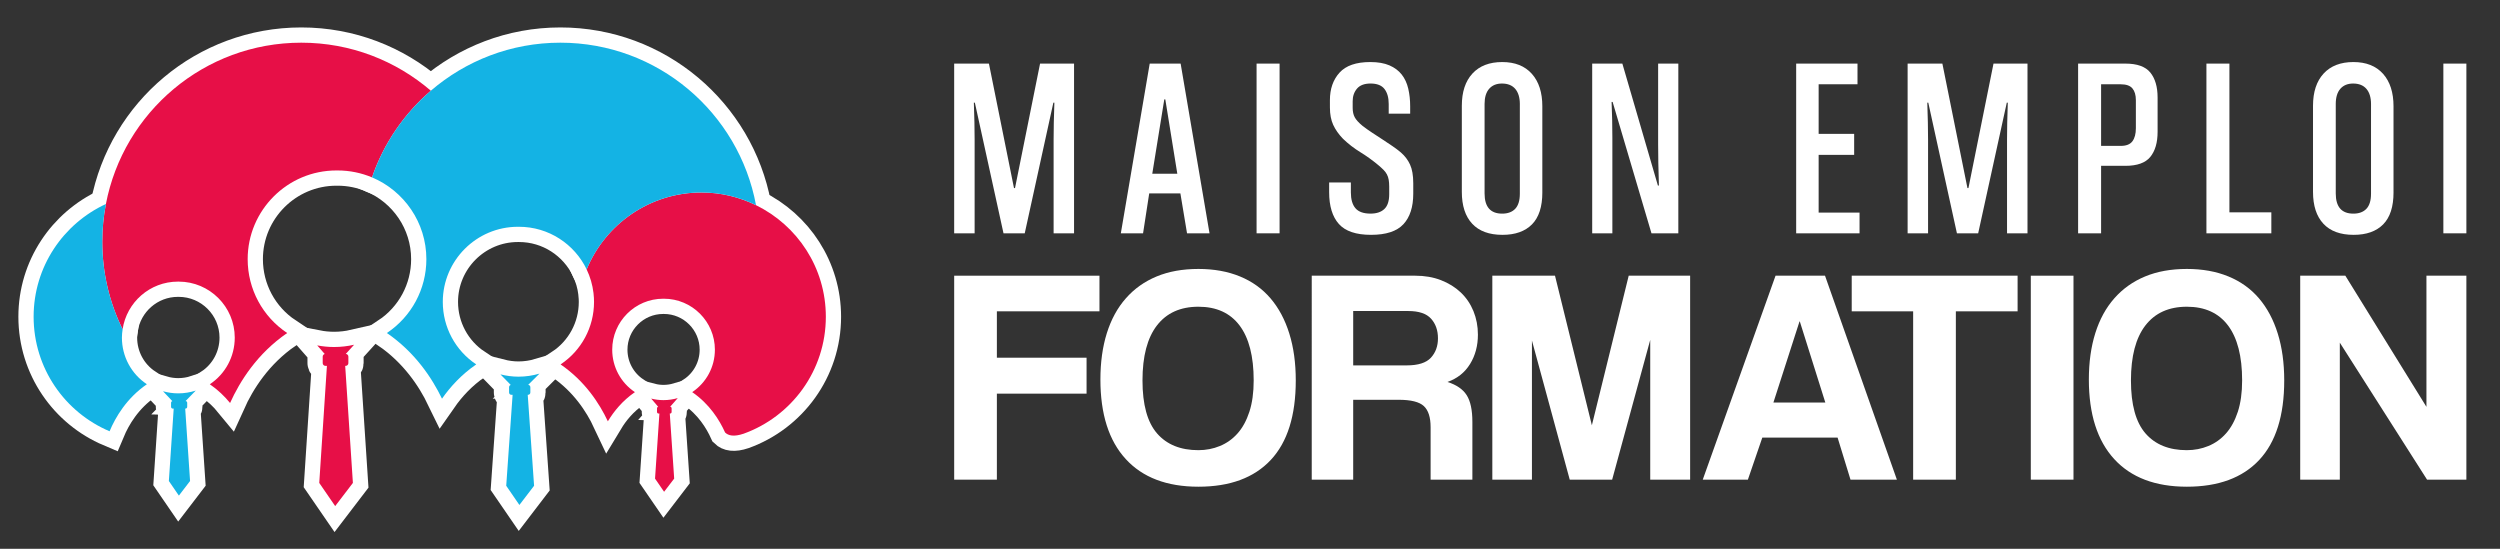 <?xml version="1.0" encoding="utf-8"?>
<!-- Generator: Adobe Illustrator 16.0.0, SVG Export Plug-In . SVG Version: 6.00 Build 0)  -->
<!DOCTYPE svg PUBLIC "-//W3C//DTD SVG 1.1//EN" "http://www.w3.org/Graphics/SVG/1.1/DTD/svg11.dtd">
<svg version="1.1" id="Calque_1" xmlns="http://www.w3.org/2000/svg" xmlns:xlink="http://www.w3.org/1999/xlink" x="0px" y="0px"
	 width="205px" height="45px" viewBox="0 0 205 45" enable-background="new 0 0 205 45" xml:space="preserve">
<rect x="0" y="0" width="205" height="45" fill="#333333" stroke="none"/>
<g>
	<g>
		<g>
			<path fill="#FFFFFF" stroke="#FFFFFF" stroke-width="2.5" stroke-miterlimit="10" d="M14.613,32.256
				c-0.433,0-0.849-0.063-1.245-0.174l0.762,0.809c-0.024,0.006-0.047,0.018-0.063,0.035c-0.026,0.025-0.04,0.063-0.04,0.1v0.336
				c0,0.039,0.014,0.074,0.04,0.102c0.027,0.025,0.063,0.041,0.101,0.041h0.076l-0.397,5.938l0.821,1.197l0.917-1.197l-0.398-5.938
				h0.024c0.037,0,0.073-0.016,0.099-0.041c0.026-0.027,0.041-0.063,0.041-0.102v-0.336c0-0.039-0.015-0.072-0.041-0.1
				c-0.025-0.025-0.058-0.039-0.093-0.041l0.837-0.859C15.599,32.174,15.116,32.256,14.613,32.256z"/>
			<path fill="#FFFFFF" stroke="#FFFFFF" stroke-width="2.5" stroke-miterlimit="10" d="M27.396,28.455
				c-0.476,0-0.937-0.047-1.386-0.133l0.619,0.705c-0.038,0.012-0.073,0.027-0.101,0.057c-0.042,0.041-0.066,0.098-0.066,0.16v0.533
				c0,0.061,0.024,0.117,0.066,0.158c0.043,0.043,0.098,0.066,0.157,0.066h0.123L26.179,39.6l1.306,1.9l1.452-1.9l-0.631-9.598
				h0.036c0.06,0,0.118-0.023,0.159-0.066c0.042-0.041,0.066-0.098,0.066-0.158v-0.533c0-0.063-0.024-0.119-0.066-0.16
				c-0.039-0.041-0.093-0.063-0.147-0.064l0.683-0.752C28.509,28.389,27.96,28.455,27.396,28.455z"/>
			<path fill="#FFFFFF" stroke="#FFFFFF" stroke-width="2.5" stroke-miterlimit="10" d="M35.329,7.438
				C32.473,4.986,28.764,3.5,24.705,3.5c-7.956,0-14.577,5.695-16.021,13.229c-0.193,1-0.297,2.033-0.297,3.092
				c0,2.578,0.6,5.016,1.666,7.184c0.332-2.211,2.234-3.912,4.536-3.912h0.067c2.532,0,4.594,2.059,4.594,4.594
				c0,1.553-0.771,2.977-2.045,3.822c0.668,0.461,1.213,0.99,1.661,1.537c0.798-1.771,2.22-4.049,4.683-5.738
				c-2.017-1.344-3.24-3.598-3.24-6.055c0-4.012,3.262-7.275,7.275-7.275h0.103c1,0,1.952,0.203,2.818,0.568
				C31.459,11.762,33.143,9.314,35.329,7.438z"/>
			<path fill="#FFFFFF" stroke="#FFFFFF" stroke-width="2.5" stroke-miterlimit="10" d="M9.997,27.686
				c0-0.232,0.023-0.461,0.059-0.686c-0.002,0.002-0.002,0.002-0.002,0.004c-1.066-2.168-1.666-4.605-1.666-7.184
				c0-1.059,0.104-2.092,0.297-3.092c-3.496,1.613-5.928,5.143-5.928,9.244c0,4.223,2.567,7.846,6.228,9.393
				c0.48-1.145,1.394-2.713,3.059-3.857C10.769,30.662,9.997,29.238,9.997,27.686z"/>
			<path fill="#FFFFFF" stroke="#FFFFFF" stroke-width="2.5" stroke-miterlimit="10" d="M42.517,30.887
				c-0.51,0-1.006-0.07-1.482-0.189l0.848,0.869c-0.031,0.01-0.061,0.021-0.084,0.045c-0.035,0.035-0.054,0.082-0.054,0.131v0.443
				c0,0.051,0.019,0.098,0.054,0.133s0.082,0.055,0.133,0.055h0.102l-0.523,7.459l1.08,1.574l1.204-1.574l-0.521-7.459H43.3
				c0.051,0,0.098-0.02,0.133-0.055s0.056-0.082,0.056-0.133v-0.443c0-0.049-0.021-0.096-0.056-0.131
				c-0.033-0.031-0.076-0.051-0.122-0.053l0.925-0.922C43.688,30.797,43.114,30.887,42.517,30.887z"/>
			<path fill="#FFFFFF" stroke="#FFFFFF" stroke-width="2.5" stroke-miterlimit="10" d="M58.621,28.674
				c0,1.412-0.702,2.707-1.86,3.48c1.422,0.977,2.24,2.293,2.697,3.311c0.262,0.254,0.706,0.373,1.52,0.098
				c3.931-1.418,6.741-5.174,6.741-9.59c0-4.023-2.339-7.492-5.728-9.148c-1.351-0.66-2.861-1.041-4.465-1.041
				c-4.252,0-7.895,2.605-9.421,6.307c0.289,0.6,0.481,1.254,0.563,1.941c0,0.01,0.002,0.02,0.002,0.031
				c0.012,0.096,0.021,0.191,0.025,0.287c0.003,0.021,0.004,0.041,0.006,0.063c0.006,0.113,0.01,0.227,0.01,0.344
				c0,2.08-1.035,3.988-2.742,5.125c1.996,1.371,3.187,3.199,3.875,4.666c0.492-0.816,1.199-1.693,2.219-2.393
				c-1.158-0.773-1.861-2.068-1.861-3.48c0-2.305,1.873-4.18,4.179-4.18h0.06C56.745,24.494,58.621,26.369,58.621,28.674z"/>
			<path fill="#FFFFFF" stroke="#FFFFFF" stroke-width="2.5" stroke-miterlimit="10" d="M45.95,3.5
				c-4.057,0-7.766,1.486-10.621,3.938c-2.187,1.877-3.87,4.324-4.823,7.107c2.618,1.104,4.456,3.695,4.456,6.707
				c0,2.457-1.224,4.711-3.238,6.055c2.301,1.578,3.693,3.676,4.52,5.385c0.685-0.982,1.599-1.98,2.807-2.811
				c-1.707-1.137-2.742-3.045-2.742-5.125c0-3.396,2.764-6.16,6.159-6.16h0.089c2.441,0,4.555,1.428,5.55,3.494
				c1.526-3.701,5.169-6.307,9.421-6.307c1.604,0,3.114,0.381,4.465,1.041C60.585,9.242,53.94,3.5,45.95,3.5z"/>
			<path fill="#FFFFFF" stroke="#FFFFFF" stroke-width="2.5" stroke-miterlimit="10" d="M54.944,33.91
				c0.035,0,0.066-0.012,0.091-0.035c0.024-0.025,0.037-0.057,0.037-0.092v-0.305c0-0.035-0.013-0.066-0.037-0.092
				c-0.022-0.021-0.053-0.033-0.083-0.035l0.625-0.709c-0.371,0.107-0.763,0.168-1.171,0.168c-0.348,0-0.684-0.045-1.007-0.127
				l0.57,0.672c-0.02,0.008-0.041,0.016-0.055,0.031c-0.025,0.025-0.039,0.057-0.039,0.092v0.305c0,0.035,0.014,0.066,0.039,0.092
				c0.023,0.023,0.055,0.035,0.09,0.035h0.068l-0.358,5.336l0.742,1.08l0.827-1.08l-0.36-5.336H54.944z"/>
		</g>
		<g>
			<path fill="#14B3E4" d="M14.613,32.256c-0.433,0-0.849-0.063-1.245-0.174l0.762,0.809c-0.024,0.006-0.047,0.018-0.063,0.035
				c-0.026,0.025-0.04,0.063-0.04,0.1v0.336c0,0.039,0.014,0.074,0.04,0.102c0.027,0.025,0.063,0.041,0.101,0.041h0.076
				l-0.397,5.938l0.821,1.197l0.917-1.197l-0.398-5.938h0.024c0.037,0,0.073-0.016,0.099-0.041c0.026-0.027,0.041-0.063,0.041-0.102
				v-0.336c0-0.039-0.015-0.072-0.041-0.1c-0.025-0.025-0.058-0.039-0.093-0.041l0.837-0.859
				C15.599,32.174,15.116,32.256,14.613,32.256z"/>
			<path fill="#E70F47" d="M27.396,28.455c-0.476,0-0.937-0.047-1.386-0.133l0.619,0.705c-0.038,0.012-0.073,0.027-0.101,0.057
				c-0.042,0.041-0.066,0.098-0.066,0.16v0.533c0,0.061,0.024,0.117,0.066,0.158c0.043,0.043,0.098,0.066,0.157,0.066h0.123
				L26.179,39.6l1.306,1.9l1.452-1.9l-0.631-9.598h0.036c0.06,0,0.118-0.023,0.159-0.066c0.042-0.041,0.066-0.098,0.066-0.158
				v-0.533c0-0.063-0.024-0.119-0.066-0.16c-0.039-0.041-0.093-0.063-0.147-0.064l0.683-0.752
				C28.509,28.389,27.96,28.455,27.396,28.455z"/>
			<path fill="#E70F47" d="M35.329,7.438C32.473,4.986,28.764,3.5,24.705,3.5c-7.956,0-14.577,5.695-16.021,13.229
				c-0.193,1-0.297,2.033-0.297,3.092c0,2.578,0.6,5.016,1.666,7.184c0.332-2.211,2.234-3.912,4.536-3.912h0.067
				c2.532,0,4.594,2.059,4.594,4.594c0,1.553-0.771,2.977-2.045,3.822c0.668,0.461,1.213,0.99,1.661,1.537
				c0.798-1.771,2.22-4.049,4.683-5.738c-2.017-1.344-3.24-3.598-3.24-6.055c0-4.012,3.262-7.275,7.275-7.275h0.103
				c1,0,1.952,0.203,2.818,0.568C31.459,11.762,33.143,9.314,35.329,7.438z"/>
			<path fill="#14B3E4" d="M9.997,27.686c0-0.232,0.023-0.461,0.059-0.686c-0.002,0.002-0.002,0.002-0.002,0.004
				c-1.066-2.168-1.666-4.605-1.666-7.184c0-1.059,0.104-2.092,0.297-3.092c-3.496,1.613-5.928,5.143-5.928,9.244
				c0,4.223,2.567,7.846,6.228,9.393c0.48-1.145,1.394-2.713,3.059-3.857C10.769,30.662,9.997,29.238,9.997,27.686z"/>
			<path fill="#14B3E4" d="M42.517,30.887c-0.51,0-1.006-0.07-1.482-0.189l0.848,0.869c-0.031,0.01-0.061,0.021-0.084,0.045
				c-0.035,0.035-0.054,0.082-0.054,0.131v0.443c0,0.051,0.019,0.098,0.054,0.133s0.082,0.055,0.133,0.055h0.102l-0.523,7.459
				l1.08,1.574l1.204-1.574l-0.521-7.459H43.3c0.051,0,0.098-0.02,0.133-0.055s0.056-0.082,0.056-0.133v-0.443
				c0-0.049-0.021-0.096-0.056-0.131c-0.033-0.031-0.076-0.051-0.122-0.053l0.925-0.922C43.688,30.797,43.114,30.887,42.517,30.887z
				"/>
			<path fill="#E70F47" d="M58.621,28.674c0,1.412-0.702,2.707-1.86,3.48c1.422,0.977,2.24,2.293,2.697,3.311
				c0.262,0.254,0.706,0.373,1.52,0.098c3.931-1.418,6.741-5.174,6.741-9.59c0-4.023-2.339-7.492-5.728-9.148
				c-1.351-0.66-2.861-1.041-4.465-1.041c-4.252,0-7.895,2.605-9.421,6.307c0.289,0.6,0.481,1.254,0.563,1.941
				c0,0.01,0.002,0.02,0.002,0.031c0.012,0.096,0.021,0.191,0.025,0.287c0.003,0.021,0.004,0.041,0.006,0.063
				c0.006,0.113,0.01,0.227,0.01,0.344c0,2.08-1.035,3.988-2.742,5.125c1.996,1.371,3.187,3.199,3.875,4.666
				c0.492-0.816,1.199-1.693,2.219-2.393c-1.158-0.773-1.861-2.068-1.861-3.48c0-2.305,1.873-4.18,4.179-4.18h0.06
				C56.745,24.494,58.621,26.369,58.621,28.674z"/>
			<path fill="#14B3E4" d="M45.95,3.5c-4.057,0-7.766,1.486-10.621,3.938c-2.187,1.877-3.87,4.324-4.823,7.107
				c2.618,1.104,4.456,3.695,4.456,6.707c0,2.457-1.224,4.711-3.238,6.055c2.301,1.578,3.693,3.676,4.52,5.385
				c0.685-0.982,1.599-1.98,2.807-2.811c-1.707-1.137-2.742-3.045-2.742-5.125c0-3.396,2.764-6.16,6.159-6.16h0.089
				c2.441,0,4.555,1.428,5.55,3.494c1.526-3.701,5.169-6.307,9.421-6.307c1.604,0,3.114,0.381,4.465,1.041
				C60.585,9.242,53.94,3.5,45.95,3.5z"/>
			<path fill="#E70F47" d="M54.944,33.91c0.035,0,0.066-0.012,0.091-0.035c0.024-0.025,0.037-0.057,0.037-0.092v-0.305
				c0-0.035-0.013-0.066-0.037-0.092c-0.022-0.021-0.053-0.033-0.083-0.035l0.625-0.709c-0.371,0.107-0.763,0.168-1.171,0.168
				c-0.348,0-0.684-0.045-1.007-0.127l0.57,0.672c-0.02,0.008-0.041,0.016-0.055,0.031c-0.025,0.025-0.039,0.057-0.039,0.092v0.305
				c0,0.035,0.014,0.066,0.039,0.092c0.023,0.023,0.055,0.035,0.09,0.035h0.068l-0.358,5.336l0.742,1.08l0.827-1.08l-0.36-5.336
				H54.944z"/>
		</g>
	</g>
	<g>
		<g>
			<g>
				<path fill="#FFFFFF" d="M81.743,32.279v7.053h-3.5V22.607h11.913v2.921h-8.413v3.804h7.355v2.947H81.743z"/>
				<path fill="#FFFFFF" d="M98.268,39.91c-2.586,0-4.572-0.755-5.957-2.267c-1.386-1.511-2.078-3.686-2.078-6.523
					c0-1.41,0.176-2.679,0.528-3.804c0.354-1.125,0.873-2.078,1.563-2.858c0.688-0.781,1.527-1.377,2.518-1.788
					c0.991-0.412,2.133-0.617,3.427-0.617c1.275,0,2.413,0.205,3.412,0.617c0.999,0.411,1.835,1.012,2.507,1.801
					s1.184,1.75,1.536,2.884c0.354,1.134,0.529,2.415,0.529,3.841c0,2.889-0.685,5.063-2.053,6.523
					C102.83,39.18,100.854,39.91,98.268,39.91z M98.268,36.914c0.621,0,1.209-0.113,1.763-0.341c0.555-0.227,1.037-0.57,1.448-1.032
					c0.412-0.462,0.734-1.055,0.97-1.775c0.235-0.723,0.353-1.579,0.353-2.57c0-1.98-0.387-3.484-1.158-4.508
					c-0.772-1.024-1.897-1.537-3.375-1.537s-2.611,0.513-3.401,1.537c-0.789,1.023-1.184,2.527-1.184,4.508
					c0,1.982,0.399,3.43,1.196,4.346C95.677,36.456,96.806,36.914,98.268,36.914z"/>
				<path fill="#FFFFFF" d="M117.31,39.332v-4.308c0-0.806-0.186-1.382-0.555-1.726s-1.057-0.516-2.064-0.516h-3.729v6.549h-3.399
					V22.607h8.487c0.773,0,1.475,0.121,2.104,0.364s1.17,0.579,1.625,1.007c0.453,0.429,0.801,0.941,1.045,1.537
					c0.242,0.597,0.365,1.238,0.365,1.927c0,0.907-0.215,1.71-0.643,2.405c-0.428,0.697-1.045,1.188-1.852,1.474
					c0.738,0.235,1.264,0.597,1.574,1.083c0.311,0.488,0.467,1.218,0.467,2.191v4.736H117.31z M110.962,25.504v4.458h4.383
					c0.939,0,1.604-0.21,1.99-0.63c0.385-0.42,0.578-0.949,0.578-1.588c0-0.654-0.188-1.191-0.566-1.611
					c-0.377-0.42-1.002-0.629-1.875-0.629H110.962z"/>
				<path fill="#FFFFFF" d="M135.319,39.332V27.871l-3.123,11.461h-3.477l-3.1-11.41v11.41h-3.248V22.607h5.139l3.023,12.266
					l3.021-12.266h5.037v16.725H135.319z"/>
				<path fill="#FFFFFF" d="M151.741,39.332l-1.059-3.451h-6.172l-1.184,3.451h-3.701l5.969-16.725h4.057l5.893,16.725H151.741z
					 M147.585,26.359h-0.025l-2.141,6.65h4.258L147.585,26.359z"/>
				<path fill="#FFFFFF" d="M156.878,39.332V25.528h-5.037v-2.921h13.602v2.921h-5.063v13.804H156.878z"/>
				<path fill="#FFFFFF" d="M166.526,39.332V22.607h3.5v16.725H166.526z"/>
				<path fill="#FFFFFF" d="M179.321,39.91c-2.586,0-4.572-0.755-5.957-2.267c-1.385-1.511-2.078-3.686-2.078-6.523
					c0-1.41,0.176-2.679,0.529-3.804s0.873-2.078,1.563-2.858c0.688-0.781,1.527-1.377,2.518-1.788
					c0.99-0.412,2.133-0.617,3.426-0.617c1.275,0,2.414,0.205,3.412,0.617c1,0.411,1.836,1.012,2.508,1.801
					c0.67,0.789,1.184,1.75,1.535,2.884c0.354,1.134,0.529,2.415,0.529,3.841c0,2.889-0.686,5.063-2.053,6.523
					C183.884,39.18,181.907,39.91,179.321,39.91z M179.321,36.914c0.621,0,1.209-0.113,1.764-0.341
					c0.555-0.227,1.037-0.57,1.447-1.032c0.412-0.462,0.734-1.055,0.971-1.775c0.234-0.723,0.352-1.579,0.352-2.57
					c0-1.98-0.387-3.484-1.158-4.508c-0.771-1.024-1.896-1.537-3.375-1.537c-1.477,0-2.611,0.513-3.4,1.537
					c-0.789,1.023-1.184,2.527-1.184,4.508c0,1.982,0.398,3.43,1.195,4.346C176.731,36.456,177.86,36.914,179.321,36.914z"/>
				<path fill="#FFFFFF" d="M199.019,39.332l-7.154-11.234v11.234h-3.248V22.607h3.701l6.65,10.754V22.607h3.275v16.725H199.019z"/>
			</g>
		</g>
		<g>
			<g>
				<path fill="#FFFFFF" d="M86.396,19.132v-7.692c0-0.852,0.021-1.857,0.063-3.019h-0.084l-2.347,10.711h-1.741L79.939,8.421
					h-0.083c0.042,1.161,0.063,2.167,0.063,3.019v7.692h-1.677V5.215h2.85l2.055,10.207h0.084l2.054-10.207h2.787v13.917H86.396z"/>
				<path fill="#FFFFFF" d="M97.337,19.132l-0.545-3.271h-2.557l-0.504,3.271h-1.823l2.368-13.917h2.536l2.369,13.917H97.337z
					 M94.486,14.248h2.054l-0.985-6.1h-0.083L94.486,14.248z"/>
				<path fill="#FFFFFF" d="M103.039,19.132V5.215h1.886v13.917H103.039z"/>
				<path fill="#FFFFFF" d="M113.874,9.322V8.525c0-0.517-0.115-0.926-0.346-1.226s-0.611-0.45-1.143-0.45
					c-0.502,0-0.873,0.139-1.111,0.418c-0.236,0.28-0.355,0.623-0.355,1.027V8.84c0,0.309,0.055,0.566,0.168,0.775
					c0.111,0.21,0.328,0.448,0.65,0.713c0.236,0.182,0.498,0.367,0.785,0.557c0.287,0.188,0.568,0.373,0.85,0.555
					c0.279,0.182,0.551,0.363,0.816,0.545s0.496,0.356,0.691,0.523c0.322,0.28,0.57,0.608,0.744,0.986
					c0.174,0.377,0.264,0.887,0.264,1.529v0.859c0,1.09-0.27,1.926-0.809,2.505c-0.537,0.58-1.422,0.87-2.65,0.87
					c-1.23,0-2.111-0.297-2.641-0.891c-0.531-0.594-0.797-1.465-0.797-2.609v-0.797h1.781v0.817c0,0.573,0.125,1.006,0.377,1.3
					c0.252,0.293,0.664,0.439,1.236,0.439c0.49,0,0.867-0.125,1.133-0.377s0.398-0.656,0.398-1.215v-0.629
					c0-0.211-0.016-0.396-0.043-0.557c-0.027-0.16-0.076-0.307-0.146-0.439s-0.164-0.259-0.283-0.377
					c-0.119-0.119-0.262-0.248-0.43-0.389c-0.488-0.404-0.984-0.762-1.488-1.068c-0.502-0.308-0.971-0.672-1.404-1.09
					c-0.35-0.363-0.615-0.741-0.797-1.133c-0.18-0.391-0.271-0.865-0.271-1.425V8.211c0-0.922,0.262-1.672,0.787-2.253
					c0.523-0.579,1.365-0.87,2.523-0.87c0.631,0,1.154,0.092,1.572,0.273c0.42,0.182,0.756,0.434,1.008,0.754
					c0.25,0.322,0.43,0.706,0.533,1.152c0.105,0.448,0.158,0.93,0.158,1.447v0.607H113.874z"/>
				<path fill="#FFFFFF" d="M126.472,15.778c0,1.174-0.283,2.047-0.848,2.62c-0.566,0.572-1.373,0.859-2.422,0.859
					c-1.09,0-1.918-0.304-2.482-0.912c-0.566-0.607-0.85-1.478-0.85-2.609V8.673c0-1.132,0.289-2.013,0.869-2.642
					s1.395-0.943,2.441-0.943c1.049,0,1.859,0.322,2.432,0.965c0.574,0.643,0.859,1.53,0.859,2.662V15.778z M124.628,8.547
					c0-0.545-0.127-0.964-0.377-1.258c-0.252-0.293-0.615-0.439-1.09-0.439c-0.449,0-0.797,0.143-1.049,0.43
					c-0.252,0.286-0.377,0.701-0.377,1.246v7.336c0,1.104,0.482,1.656,1.445,1.656c0.461,0,0.818-0.133,1.07-0.398
					c0.25-0.265,0.377-0.678,0.377-1.236V8.547z"/>
				<path fill="#FFFFFF" d="M135.421,19.132l-3.186-10.774h-0.084c0.043,1.035,0.063,2.013,0.063,2.936v7.839h-1.654V5.215h2.473
					l2.914,9.998h0.084c-0.043-1.314-0.064-2.439-0.064-3.375V5.215h1.656v13.917H135.421z"/>
				<path fill="#FFFFFF" d="M147.286,19.132V5.215h5.029v1.697h-3.186v4.066h2.912v1.719h-2.912v4.736h3.354v1.698H147.286z"/>
				<path fill="#FFFFFF" d="M164.577,19.132v-7.692c0-0.852,0.021-1.857,0.063-3.019h-0.084l-2.346,10.711h-1.742L158.12,8.421
					h-0.082c0.041,1.161,0.063,2.167,0.063,3.019v7.692h-1.676V5.215h2.85l2.055,10.207h0.082l2.055-10.207h2.787v13.917H164.577z"
					/>
				<path fill="#FFFFFF" d="M172.29,13.598v5.534h-1.885V5.215h3.877c0.965,0,1.645,0.244,2.043,0.732
					c0.398,0.49,0.598,1.174,0.598,2.055v2.809c0,0.881-0.199,1.564-0.598,2.055c-0.398,0.488-1.078,0.732-2.043,0.732H172.29z
					 M172.29,11.963h1.615c0.445,0,0.764-0.125,0.953-0.377c0.188-0.252,0.283-0.607,0.283-1.068V8.211
					c0-0.418-0.096-0.74-0.283-0.963c-0.189-0.225-0.508-0.336-0.953-0.336h-1.615V11.963z"/>
				<path fill="#FFFFFF" d="M180.927,19.132V5.215h1.885v12.198h3.438v1.719H180.927z"/>
				<path fill="#FFFFFF" d="M196.269,15.778c0,1.174-0.283,2.047-0.848,2.62c-0.566,0.572-1.373,0.859-2.422,0.859
					c-1.09,0-1.918-0.304-2.482-0.912c-0.566-0.607-0.85-1.478-0.85-2.609V8.673c0-1.132,0.289-2.013,0.869-2.642
					s1.395-0.943,2.441-0.943c1.049,0,1.859,0.322,2.434,0.965c0.572,0.643,0.857,1.53,0.857,2.662V15.778z M194.425,8.547
					c0-0.545-0.125-0.964-0.377-1.258c-0.252-0.293-0.615-0.439-1.09-0.439c-0.447,0-0.797,0.143-1.049,0.43
					c-0.25,0.286-0.377,0.701-0.377,1.246v7.336c0,1.104,0.482,1.656,1.445,1.656c0.463,0,0.818-0.133,1.07-0.398
					c0.252-0.265,0.377-0.678,0.377-1.236V8.547z"/>
				<path fill="#FFFFFF" d="M200.356,19.132V5.215h1.887v13.917H200.356z"/>
			</g>
		</g>
	</g>
</g>
</svg>
